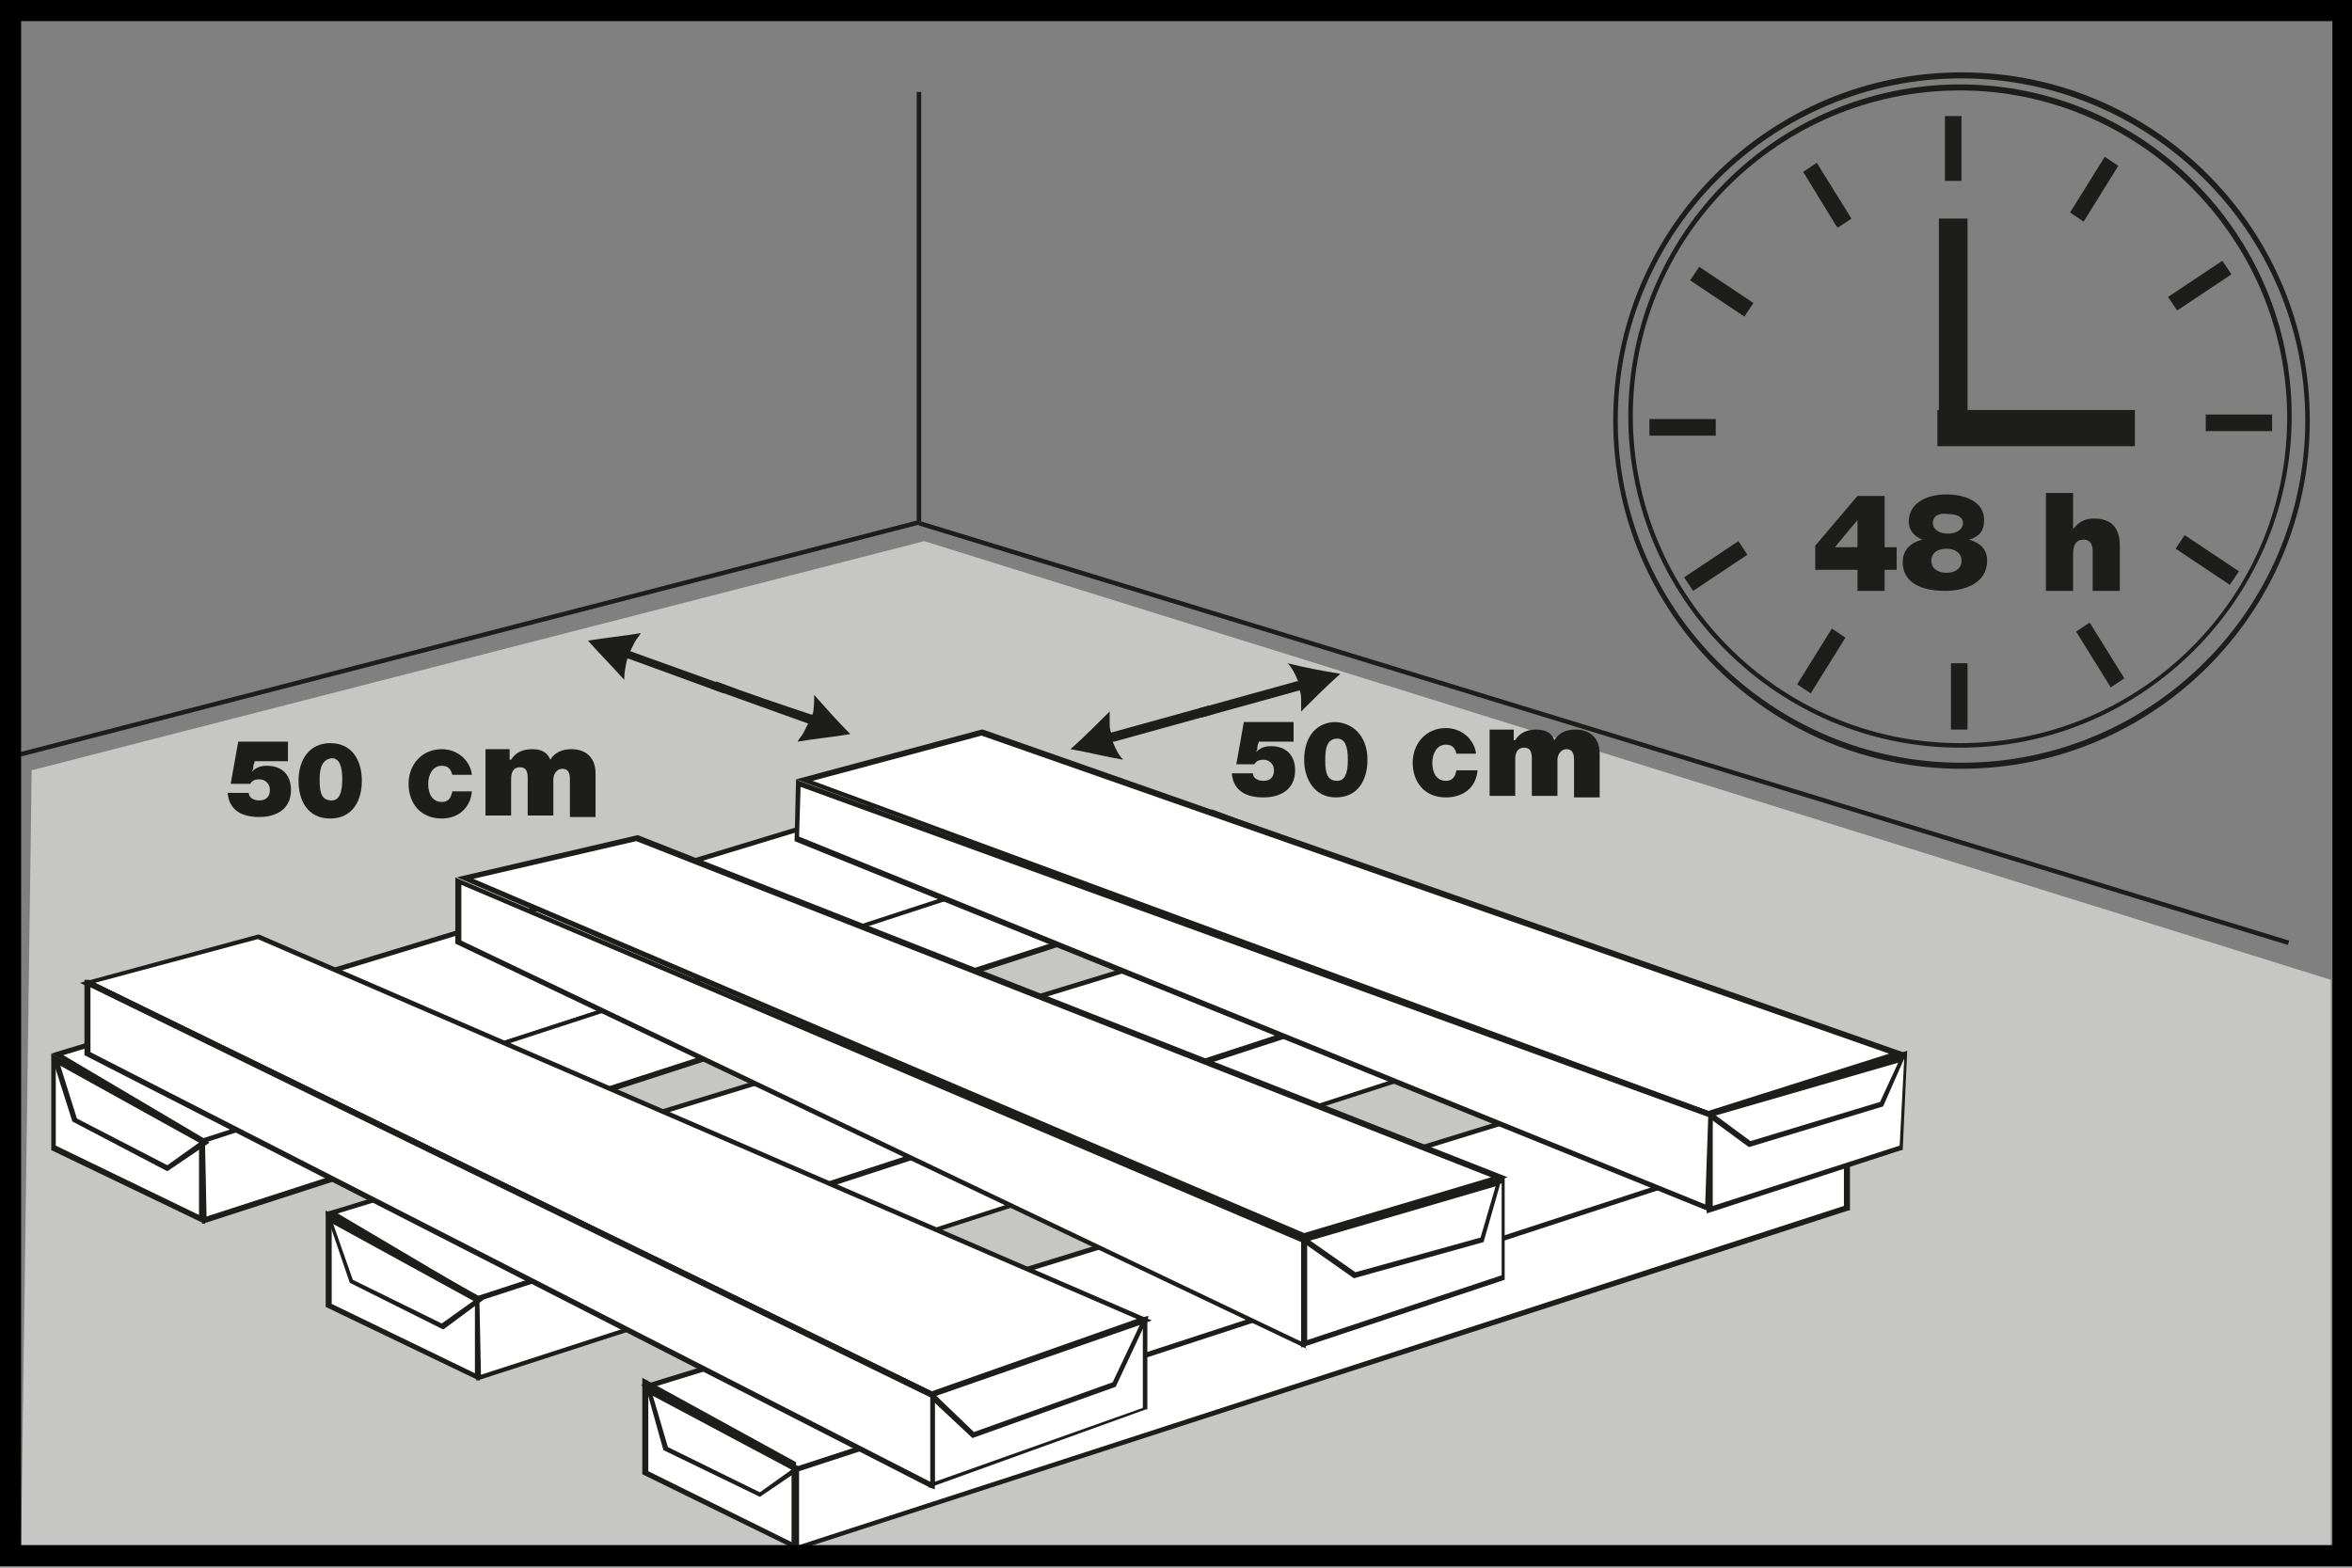 <?xml version="1.0" encoding="utf-8"?>
<!-- Generator: Adobe Illustrator 22.1.0, SVG Export Plug-In . SVG Version: 6.00 Build 0)  -->
<svg version="1.1" id="Слой_1" xmlns="http://www.w3.org/2000/svg" xmlns:xlink="http://www.w3.org/1999/xlink" x="0px" y="0px"
	 viewBox="0 0 156 104" style="enable-background:new 0 0 156 104;" xml:space="preserve">
<rect x="0" y="0" width="156" height="104" fill="#808080" stroke="none"/>
<style type="text/css">
	.st0{fill:#C6C6C5;}
	.st1{fill:#FFFFFF;}
	.st2{fill:#1D1D1B;}
	.st3{fill:#000;}
</style>
<polyline class="st0" points="61.3,35.9 154.6,65 154.6,102.7 1.4,102.7 2.1,51.1 "/>
<polyline class="st1" points="60,52.8 3.8,70 13.4,75.7 70.6,57.1 "/>
<polygon class="st2" points="13.4,75.9 13.3,75.9 3.4,69.9 3.7,69.8 60,52.7 60.1,53 4.2,70 13.5,75.5 70.6,57 70.7,57.3 "/>
<polygon class="st1" points="3.6,70.2 3.6,76.2 13.4,80.9 13.4,75.7 "/>
<path class="st2" d="M13.6,81.2L3.4,76.3v-6.4l10.2,5.7V81.2z M3.7,76l9.5,4.6v-4.9l-9.5-5.3V76z"/>
<polygon class="st1" points="83.1,54.9 83.1,57.5 83.1,58.4 13.6,81 13.4,75.7 80.4,53.9 "/>
<path class="st2" d="M13.4,81.2l-0.1-5.6l0.1,0l67-21.9l2.9,1.1v3.8l-0.1,0L13.4,81.2z M13.6,75.8l0.1,4.9l69.2-22.4V55l-2.5-1
	L13.6,75.8z"/>
<polygon class="st1" points="3.7,70.3 5,74.3 11.1,77.5 13.6,75.8 "/>
<path class="st2" d="M11.1,77.7L11.1,77.7l-6.3-3.3L3.4,70l10.5,5.8L11.1,77.7z M5.1,74.2l6,3.1l2.1-1.5L4,70.7L5.1,74.2z"/>
<polyline class="st1" points="78.2,63.3 22,80.4 31.7,86.2 88.9,67.6 "/>
<polygon class="st2" points="31.6,86.4 31.6,86.3 21.6,80.4 22,80.3 78.2,63.1 78.3,63.4 22.4,80.5 31.7,86 88.8,67.4 88.9,67.8 "/>
<polygon class="st1" points="21.8,80.6 21.8,86.6 31.7,91.3 31.7,86.1 "/>
<path class="st2" d="M31.8,91.6l-10.2-4.9v-6.4L31.8,86V91.6z M22,86.5l9.5,4.6v-4.9L22,80.9V86.5z"/>
<polygon class="st1" points="101.3,66.1 101.3,67.9 101.3,68.9 31.8,91.4 31.7,86.2 101.8,63.3 "/>
<path class="st2" d="M31.6,91.6L31.5,86l0.1,0L102,63l-0.5,3.1V69l-0.1,0L31.6,91.6z M31.8,86.3l0.1,4.9l69.2-22.4l0-2.7l0.4-2.5
	L31.8,86.3z"/>
<polygon class="st1" points="21.9,80.8 23.3,85 29.4,88 31.8,86.3 "/>
<path class="st2" d="M29.4,88.2L29.4,88.2l-6.2-3.1l-1.6-4.7l10.5,5.8L29.4,88.2z M23.4,84.9l5.9,2.9l2.1-1.5l-9.3-5.1L23.4,84.9z"
	/>
<polyline class="st1" points="99.4,74.5 43,92 52.8,97.4 110,78.9 "/>
<polygon class="st2" points="52.8,97.6 42.5,91.9 42.9,91.8 99.4,74.4 99.5,74.7 43.4,92 52.9,97.3 110,78.7 110.1,79 "/>
<rect x="60.8" y="6.1" class="st2" width="0.3" height="28.5"/>
<rect x="0.4" y="42.2" transform="matrix(0.968 -0.25 0.25 0.968 -9.597 9.142)" class="st2" width="61.6" height="0.3"/>
<rect x="106.2" y="1.1" transform="matrix(0.293 -0.956 0.956 0.293 28.759 136.059)" class="st2" width="0.3" height="95"/>
<path class="st2" d="M130.1,51c-12.7,0-23.1-10.3-23.1-23.1s10.4-23.1,23.1-23.1s23.1,10.3,23.1,23.1S142.8,51,130.1,51z M130.1,5.2
	c-12.6,0-22.8,10.2-22.8,22.7c0,12.5,10.2,22.7,22.8,22.7c12.6,0,22.8-10.2,22.8-22.7C152.9,15.4,142.6,5.2,130.1,5.2z"/>
<path class="st2" d="M130,49.6c-12.1,0-22-9.9-22-22s9.9-22,22-22c12.1,0,22,9.9,22,22S142.1,49.6,130,49.6z M130,6
	c-12,0-21.7,9.7-21.7,21.6S118,49.3,130,49.3c12,0,21.7-9.7,21.7-21.6S141.9,6,130,6z"/>
<rect x="128.7" y="14.6" class="st2" width="1.6" height="14.3"/>
<path class="st2" d="M130.5,29.1h-1.9V14.5h1.9V29.1z M128.9,28.8h1.3v-14h-1.3V28.8z"/>
<rect x="128.7" y="27.4" class="st2" width="12.7" height="2.1"/>
<path class="st2" d="M141.6,29.6h-13.1v-2.4h13.1V29.6z M128.9,29.3h12.4v-1.8h-12.4V29.3z"/>
<rect x="129.2" y="7.8" class="st2" width="0.8" height="4.1"/>
<path class="st2" d="M130.1,12H129V7.7h1.1V12z M129.3,11.7h0.5V8h-0.5V11.7z"/>
<rect x="146.5" y="27.7" class="st2" width="4.1" height="0.8"/>
<path class="st2" d="M150.7,28.6h-4.4v-1.1h4.4V28.6z M146.7,28.3h3.7v-0.5h-3.7V28.3z"/>
<rect x="143.9" y="18.6" transform="matrix(0.831 -0.557 0.557 0.831 14.167 84.496)" class="st2" width="4.1" height="0.8"/>
<path class="st2" d="M144.4,20.6l-0.6-0.9l3.6-2.4l0.6,0.9L144.4,20.6z M144.3,19.8l0.3,0.4l3.1-2.1l-0.3-0.4L144.3,19.8z"/>
<polygon class="st2" points="139.7,10.6 140.3,11.1 138.2,14.5 137.5,14.1 "/>
<path class="st2" d="M138.2,14.7l-0.9-0.6l2.3-3.7l0.9,0.6L138.2,14.7z M137.7,14l0.4,0.2l2-3.2l-0.4-0.2L137.7,14z"/>
<rect x="109.6" y="28" class="st2" width="4.1" height="0.8"/>
<path class="st2" d="M113.8,28.9h-4.4v-1.1h4.4V28.9z M109.7,28.6h3.7v-0.5h-3.7V28.6z"/>
<polygon class="st2" points="112.7,17.9 112.3,18.5 115.7,20.8 116.1,20.1 "/>
<path class="st2" d="M115.7,21l-3.6-2.4l0.6-0.9l3.6,2.4L115.7,21z M112.5,18.5l3.1,2.1l0.3-0.4l-3.1-2.1L112.5,18.5z"/>
<polygon class="st2" points="120.5,11 119.8,11.4 122,14.8 122.6,14.4 "/>
<path class="st2" d="M121.9,15.1l-0.1-0.1l-2.2-3.6l0.9-0.6l2.3,3.7L121.9,15.1z M120,11.4l2,3.2l0.4-0.2l-2-3.2L120,11.4z"/>
<rect x="129.6" y="44.2" class="st2" width="0.8" height="4.1"/>
<path class="st2" d="M130.5,48.4h-1.1V44h1.1V48.4z M129.7,48.1h0.5v-3.7h-0.5V48.1z"/>
<polygon class="st2" points="147.8,38.6 148.3,37.9 144.9,35.6 144.4,36.3 "/>
<path class="st2" d="M147.9,38.8l-3.6-2.4l0.6-0.9l3.6,2.4L147.9,38.8z M144.7,36.2l3.1,2.1l0.3-0.4l-3.1-2.1L144.7,36.2z"/>
<polygon class="st2" points="140.1,45.4 140.7,45 138.6,41.6 137.9,42 "/>
<path class="st2" d="M140,45.6l-2.3-3.7l0.9-0.6l2.3,3.7L140,45.6z M138.1,42l2,3.2l0.4-0.2l-2-3.2L138.1,42z"/>
<polygon class="st2" points="112.3,38.9 111.9,38.3 115.2,36 115.7,36.7 "/>
<path class="st2" d="M112.3,39.2l-0.6-0.9l3.6-2.4l0.6,0.9L112.3,39.2z M112.1,38.3l0.3,0.4l3.1-2.1l-0.3-0.4L112.1,38.3z"/>
<polygon class="st2" points="120.1,45.8 119.4,45.4 121.6,42 122.2,42.4 "/>
<path class="st2" d="M120.1,46l-0.9-0.6l2.3-3.7l0.9,0.6L120.1,46z M119.6,45.3l0.4,0.2l2-3.2l-0.4-0.2L119.6,45.3z"/>
<path class="st2" d="M125.8,37.8H125v1.4h-1.8v-1.4h-2.8v-1.6l2.8-3.3h1.8v3.4h0.8V37.8z M123.2,35.1l0-0.6l-1.5,1.8
	c0.3,0,0.4,0,0.6,0h0.9V35.1z"/>
<path class="st2" d="M126.6,34.6c0-1.1,1-1.8,2.5-1.8c1.1,0,2.5,0.4,2.5,1.7c0,0.7-0.3,1.1-1,1.3c0.7,0.2,1.2,0.6,1.2,1.4
	c0,1.5-1.5,2-2.8,2c-1.3,0-2.8-0.4-2.8-1.9c0-0.8,0.5-1.3,1.3-1.5C127,35.6,126.6,35.2,126.6,34.6 M128.1,37.2c0,0.5,0.4,0.8,1,0.8
	c0.6,0,1-0.3,1-0.8c0-0.5-0.4-0.8-1-0.8C128.5,36.4,128.1,36.7,128.1,37.2 M128.2,34.7c0,0.4,0.4,0.7,1,0.7c0.6,0,1-0.3,1-0.7
	c0-0.4-0.4-0.6-1-0.6C128.5,34,128.2,34.3,128.2,34.7"/>
<path class="st2" d="M137.5,35.1c0.4-0.5,0.8-0.7,1.4-0.7c1.3,0,1.7,0.8,1.7,1.8v3h-1.8v-2.6c0-0.4-0.1-0.8-0.6-0.8
	c-0.6,0-0.7,0.5-0.7,1v2.4h-1.8v-6.5h1.8V35.1z"/>
<polygon class="st1" points="86.5,82 99.4,78.2 42.2,55.7 30.8,58.3 "/>
<path class="st2" d="M86.5,82.2L86.5,82.2L30.3,58.2l12-2.8l0,0l57.7,22.7L86.5,82.2z M31.4,58.3l55.1,23.5l12.4-3.7L42.2,55.8
	L31.4,58.3z"/>
<polygon class="st1" points="53.4,51.8 65.1,48.6 125.9,69.9 113.4,73.9 "/>
<path class="st2" d="M113.4,74L113.4,74L52.8,51.7l12.3-3.3l0.1,0l61.3,21.5L113.4,74z M53.9,51.8l59.4,21.9l12-3.8L65.1,48.8
	L53.9,51.8z"/>
<path class="st2" d="M48,46C47.9,46,47.9,46,48,46l-6.3-2.3c0,0,0,0-0.1,0c-0.1,0.5-0.2,0.9-0.2,1.4c0,0,0,0,0,0
	c-0.8-0.9-1.6-1.7-2.4-2.6c0,0,0,0,0,0c1.2-0.2,2.3-0.3,3.5-0.5c-0.1,0.2-0.3,0.4-0.4,0.6c-0.1,0.2-0.2,0.4-0.3,0.6c0,0,0,0,0,0
	l6.4,2.3C48.1,45.6,48,45.8,48,46"/>
<path class="st2" d="M47.5,45.2C47.5,45.2,47.5,45.2,47.5,45.2c2.1,0.8,4.2,1.5,6.3,2.2c0,0,0,0,0.1,0C54,47,54,46.5,54,46.1
	c0,0,0,0,0,0c0.8,0.9,1.6,1.8,2.4,2.6c0,0,0,0,0,0c-1.2,0.2-2.3,0.3-3.5,0.5c0.1-0.2,0.3-0.4,0.4-0.6c0.1-0.2,0.2-0.4,0.3-0.6
	c0,0,0,0,0,0l-6.4-2.3L47.5,45.2z"/>
<path class="st2" d="M79.5,47C79.5,47,79.6,47,79.5,47c2.2-0.6,4.3-1.2,6.5-1.8c0,0,0,0,0.1,0c-0.2-0.5-0.4-0.9-0.7-1.2c0,0,0,0,0,0
	c1.2,0.3,2.3,0.5,3.5,0.7c0,0,0,0,0,0c-0.9,0.8-1.7,1.6-2.6,2.5c0-0.2,0-0.5,0-0.7c0-0.2,0-0.5-0.1-0.7c0,0,0,0,0,0
	c-2.2,0.6-4.3,1.2-6.5,1.8C79.6,47.4,79.6,47.2,79.5,47"/>
<path class="st2" d="M80.4,47.4C80.4,47.4,80.4,47.4,80.4,47.4c-2.2,0.6-4.3,1.2-6.5,1.8c0,0,0,0-0.1,0c0.2,0.5,0.4,0.9,0.7,1.2l0,0
	c-1.2-0.2-2.3-0.5-3.5-0.7c0,0,0,0,0,0c0.9-0.8,1.7-1.6,2.6-2.5c0,0.2,0,0.5,0,0.7c0,0.2,0,0.5,0.1,0.7c0,0,0,0,0,0
	c2.2-0.6,4.3-1.2,6.5-1.8C80.3,47,80.4,47.2,80.4,47.4"/>
<path class="st2" d="M19.1,50.5h-2.2l-0.1,0.3c0,0.2,0,0.2-0.1,0.4c0.3-0.3,0.6-0.4,1-0.4c1,0,1.6,0.6,1.6,1.6c0,1.3-1,1.8-2.1,1.8
	c-1.1,0-2-0.4-2.1-1.6h1.4c0,0.3,0.3,0.5,0.7,0.5c0.5,0,0.7-0.3,0.7-0.7c0-0.4-0.3-0.7-0.7-0.7c-0.3,0-0.5,0.1-0.6,0.3h-1.3l0.5-2.8
	h3.3V50.5z"/>
<path class="st2" d="M24,51.8c0,1.3-0.6,2.5-2.1,2.5s-2.1-1.2-2.1-2.5c0-1.5,0.8-2.5,2.1-2.5C23.4,49.3,24,50.5,24,51.8 M21.2,51.8
	c0,0.9,0.2,1.3,0.8,1.3c0.5,0,0.7-0.5,0.7-1.4c0-0.9-0.2-1.4-0.7-1.4C21.2,50.4,21.2,51.3,21.2,51.8"/>
<polygon class="st1" points="42.8,91.8 42.8,97.7 52.7,102.6 52.7,97.2 "/>
<path class="st2" d="M52.8,102.8l-10.2-5v-6.4L52.8,97V102.8z M43,97.6l9.5,4.7v-5L43,92.1V97.6z"/>
<polygon class="st1" points="122.5,77.3 122.5,79.2 122.5,80.2 52.8,102.7 52.8,97.4 123,74.5 "/>
<path class="st2" d="M52.7,102.9v-5.6l0.1,0l70.4-23l-0.5,3.1v2.9l-0.1,0L52.7,102.9z M53,97.6v4.9L122.3,80l0-2.7l0.4-2.5L53,97.6z
	"/>
<polygon class="st1" points="5.8,65.2 17.1,62.1 75.9,87.6 61.8,92.5 "/>
<path class="st2" d="M61.8,92.7L61.8,92.7L5.3,65.2L17.1,62l0.1,0l59.2,25.6L61.8,92.7z M6.3,65.2l55.5,27.1l13.6-4.8L17.1,62.3
	L6.3,65.2z"/>
<polygon class="st1" points="61.8,98.5 75.9,93.4 75.9,87.6 61.8,92.5 "/>
<path class="st2" d="M61.6,98.7l0-6.3l14.5-5.1v6.2l-0.1,0L61.6,98.7z M62,92.7l0,5.6l13.8-4.9v-5.5L62,92.7z"/>
<polygon class="st1" points="73.9,91.8 64.6,95.2 61.8,92.5 75.9,87.6 "/>
<path class="st2" d="M64.5,95.4l-3.1-2.9l14.8-5.2L74,92L74,92L64.5,95.4z M62.1,92.6l2.5,2.4l9.2-3.3l1.8-3.8L62.1,92.6z"/>
<polygon class="st1" points="5.8,65.2 5.8,69.9 61.8,98.5 61.8,92.5 "/>
<path class="st2" d="M62,98.8l-0.3-0.1L5.6,70v-5L5.9,65L62,92.4L62,98.8z M6,69.8l55.7,28.5l0-5.6L6,65.5V69.8z"/>
<polygon class="st1" points="99.7,84.8 99.7,78.3 86.5,82.1 86.5,89.1 "/>
<path class="st2" d="M86.3,89.4V82l0.1,0l13.4-3.9v6.8L86.3,89.4z M86.7,82.3v6.6l12.9-4.3v-6.1L86.7,82.3z"/>
<path class="st2" d="M89.8,84.8l-3.7-2.6l0.3-0.1l13.2-3.9l-1.2,4.2L89.8,84.8z M86.9,82.3l3,2.1l8.3-2.3l1-3.4L86.9,82.3z"/>
<polygon class="st1" points="86.5,89.2 30.4,62.5 30.4,58.5 86.5,82.3 "/>
<path class="st2" d="M86.7,89.5l-0.2-0.1L30.2,62.6l0-4.4l0.2,0.1l56.2,23.8V89.5z M30.6,62.4L86.3,89v-6.6L30.6,58.7L30.6,62.4z"/>
<polygon class="st1" points="113.4,74.2 113.4,80.3 126.1,76.1 126.4,69.9 "/>
<path class="st2" d="M113.2,80.5v-6.4l0.1,0l13.2-4.4l-0.3,6.6l-0.1,0L113.2,80.5z M113.6,74.3v5.7L126,76l0.3-5.8L113.6,74.3z"/>
<polygon class="st1" points="113.4,73.9 116,75.9 124.8,73.2 126.1,70.2 "/>
<path class="st2" d="M116,76.1L116,76.1l-3-2.2l0.3-0.1l13.1-3.8l-1.5,3.4L116,76.1z M113.8,74l2.3,1.7l8.6-2.6l1.2-2.6L113.8,74z"
	/>
<polygon class="st1" points="113.2,80.2 52.8,55.7 52.9,51.9 113.4,73.9 "/>
<path class="st2" d="M113.4,80.4l-0.2-0.1L52.7,55.8l0.1-4.1l0.2,0.1l60.6,22l0,0.1L113.4,80.4z M53,55.5l60.1,24.4l0.2-5.8
	L53.1,52.2L53,55.5z"/>
<polygon class="st1" points="43,92.2 44.1,96.1 50.4,99.1 52.8,97.4 "/>
<path class="st2" d="M50.4,99.3L50.4,99.3L44,96.2l-1.2-4.3l10.4,5.5L50.4,99.3z M44.3,96l6.1,3l2.1-1.5l-9.2-4.9L44.3,96z"/>
<path class="st2" d="M33.9,50.4c0.3-0.5,0.8-0.7,1.4-0.7c0.6,0,1,0.2,1.2,0.7c0.3-0.5,0.8-0.7,1.4-0.7c1,0,1.6,0.6,1.6,1.6v2.9h-1.7
	v-2.5c0-0.4-0.1-0.7-0.5-0.7c-0.4,0-0.6,0.4-0.6,0.7v2.4H35v-2.5c0-0.4-0.1-0.7-0.5-0.7c-0.5,0-0.6,0.4-0.6,0.8v2.4h-1.7v-4.4h1.6
	V50.4z"/>
<path class="st2" d="M29.3,54.3c-1.4,0-2.2-1-2.2-2.3c0-1.3,0.9-2.3,2.2-2.3c1.1,0,1.9,0.8,2,1.7H30c-0.1-0.4-0.3-0.6-0.7-0.6
	c-0.6,0-0.9,0.6-0.9,1.2c0,0.7,0.3,1.2,0.9,1.2c0.4,0,0.6-0.2,0.7-0.7h1.3C31.2,53.6,30.4,54.3,29.3,54.3"/>
<path class="st2" d="M85.7,49.2h-2.2l-0.1,0.3c0,0.2,0,0.2-0.1,0.4c0.3-0.3,0.6-0.4,1-0.4c1,0,1.6,0.6,1.6,1.6c0,1.3-1,1.8-2.1,1.8
	c-1.1,0-2-0.4-2.1-1.6h1.4c0,0.3,0.3,0.5,0.7,0.5c0.5,0,0.7-0.3,0.7-0.7c0-0.4-0.3-0.7-0.7-0.7c-0.3,0-0.5,0.1-0.6,0.3H82l0.5-2.8
	h3.3V49.2z"/>
<path class="st2" d="M90.7,50.4c0,1.3-0.6,2.5-2.1,2.5c-1.4,0-2.1-1.2-2.1-2.5c0-1.5,0.8-2.5,2.1-2.5C90,48,90.7,49.1,90.7,50.4
	 M87.9,50.5c0,0.9,0.2,1.3,0.8,1.3c0.5,0,0.7-0.5,0.7-1.4c0-0.9-0.2-1.4-0.7-1.4C87.9,49,87.9,49.9,87.9,50.5"/>
<path class="st2" d="M100.5,49.1c0.3-0.5,0.8-0.7,1.4-0.7c0.6,0,1,0.2,1.2,0.7c0.3-0.5,0.8-0.7,1.4-0.7c1,0,1.6,0.6,1.6,1.6v2.9
	h-1.7v-2.5c0-0.4-0.1-0.7-0.5-0.7c-0.4,0-0.6,0.4-0.6,0.7v2.4h-1.7v-2.5c0-0.4-0.1-0.7-0.5-0.7c-0.5,0-0.6,0.4-0.6,0.8v2.4h-1.7
	v-4.4h1.6V49.1z"/>
<path class="st2" d="M95.9,52.9c-1.4,0-2.2-1-2.2-2.3c0-1.3,0.9-2.3,2.2-2.3c1.1,0,1.9,0.8,2,1.7h-1.3c-0.1-0.4-0.3-0.6-0.7-0.6
	c-0.6,0-0.9,0.6-0.9,1.2c0,0.7,0.3,1.2,0.9,1.2c0.4,0,0.6-0.2,0.7-0.7H98C97.9,52.3,97,52.9,95.9,52.9"/>
<path class="st3" d="M156,103.9H0V0h156V103.9z M1.4,102.5h153.3V1.4H1.4V102.5z"/>
</svg>
